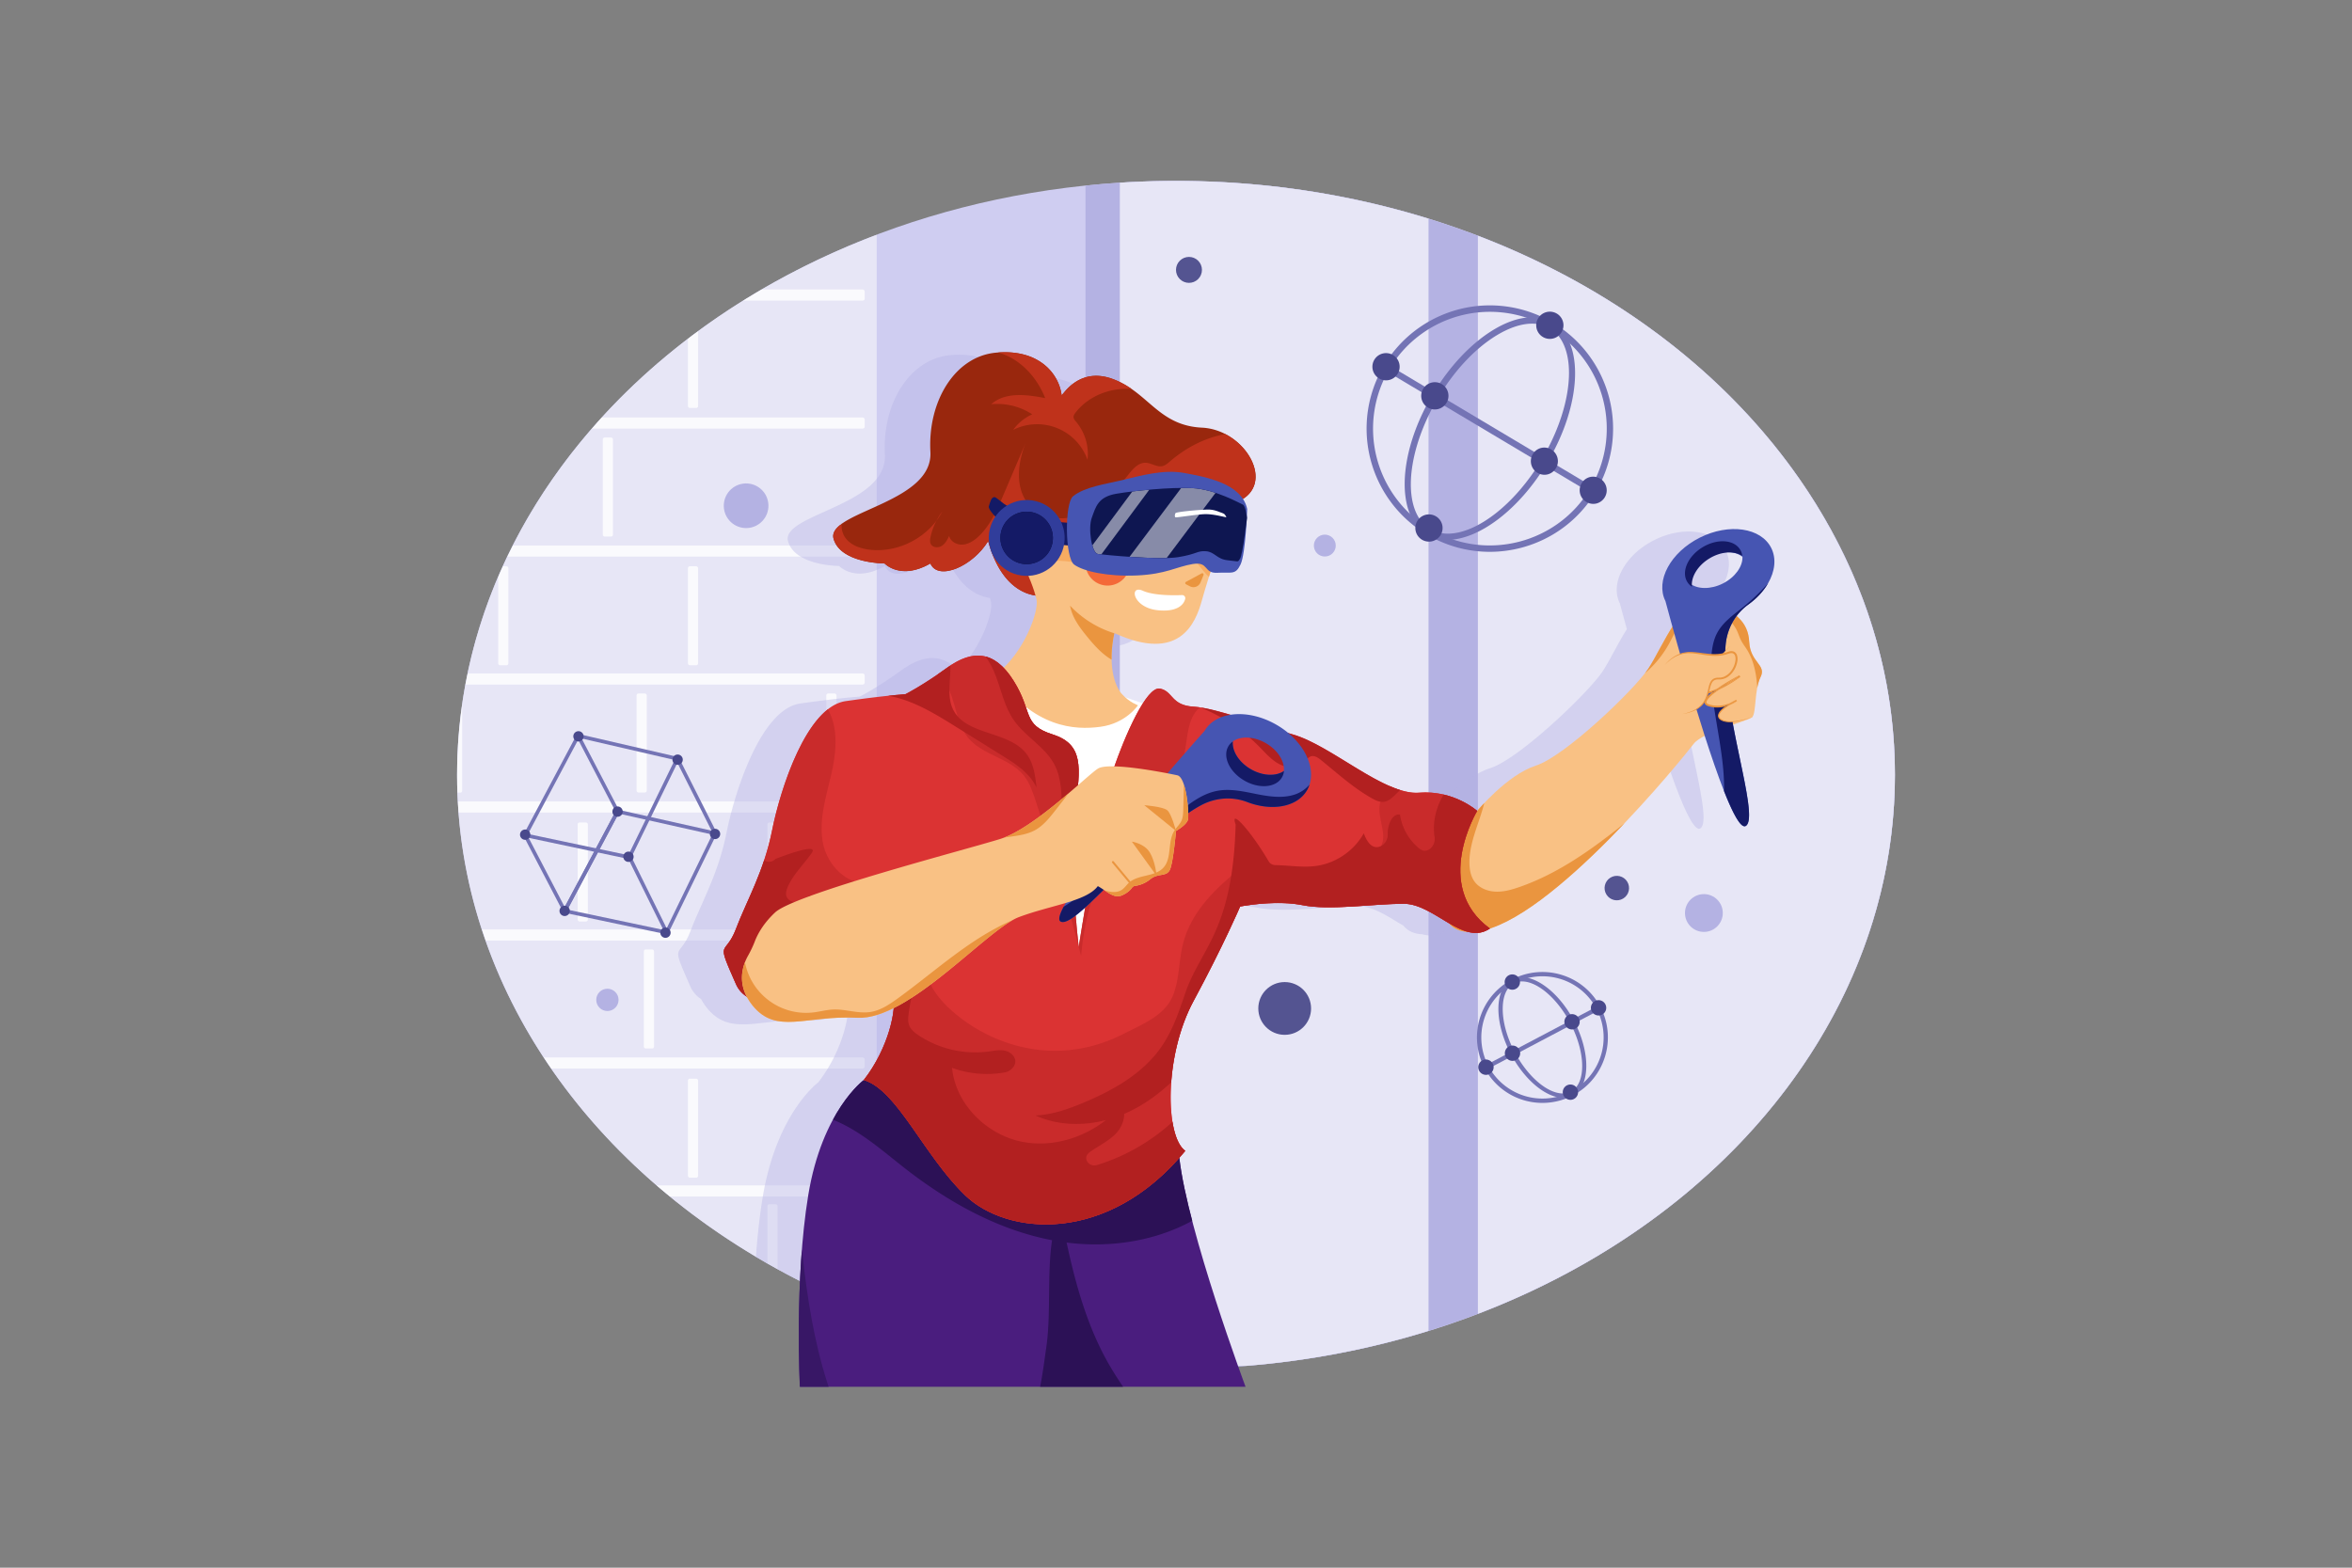 <svg xmlns="http://www.w3.org/2000/svg" xmlns:xlink="http://www.w3.org/1999/xlink" viewBox="0 0 4680 3120"><rect x="0" y="0" width="4680" height="3120" fill="#808080" stroke="none"/><defs><style>.cls-1{fill:none;}.cls-2,.cls-7{fill:#fff;}.cls-2{opacity:0;}.cls-3{fill:#cfcdf1;}.cls-4{clip-path:url(#clip-path);}.cls-5{fill:#e7e6f6;}.cls-6{opacity:0.8;}.cls-8{fill:#b4b2e3;}.cls-9{opacity:0.4;}.cls-10{fill:#7474b5;}.cls-11{fill:#49498c;}.cls-12{fill:#545491;}.cls-13{fill:#f9c184;}.cls-14{clip-path:url(#clip-path-2);}.cls-15{fill:#ea953f;}.cls-16{fill:#4a1d7e;}.cls-17{clip-path:url(#clip-path-3);}.cls-18{fill:#2c1156;}.cls-19{fill:#381766;}.cls-20{fill:#99270d;}.cls-21{clip-path:url(#clip-path-4);}.cls-22{fill:#bf321b;}.cls-23{clip-path:url(#clip-path-5);}.cls-24{fill:#f7ab61;}.cls-25{fill:#f46938;}.cls-26{fill:#141a66;}.cls-27{fill:#4655b2;}.cls-28{fill:#0e1651;}.cls-29{clip-path:url(#clip-path-6);}.cls-30{opacity:0.5;}.cls-31{fill:#313d9b;}.cls-32{fill:#090f3a;}.cls-33{fill:#db3333;}.cls-34{clip-path:url(#clip-path-7);}.cls-35{fill:#c92b2b;}.cls-36{fill:#b22020;}.cls-37{clip-path:url(#clip-path-9);}</style><clipPath id="clip-path"><ellipse class="cls-1" cx="2340.01" cy="1541.99" rx="1430.52" ry="1181.99"/></clipPath><clipPath id="clip-path-2"><path class="cls-1" d="M2939.31,1613.9s59.45-71.76,116.86-90.21S3250.93,1374,3279.64,1331s69.7-151.72,121-133.26,77.9,39,80,80,34.85,45.11,22.55,69.71-8.2,71.36-16.4,79.75-98.41,28.91-116.86,53.51-285,354.68-430.53,373.13S2920.86,1607.75,2939.31,1613.9Z"/></clipPath><clipPath id="clip-path-3"><path class="cls-1" d="M1718.72,2149.49s-82.88,60.77-110.5,229.28S1591.64,2760,1591.64,2760h886.77s-115.3-309.38-131.8-455.77S1718.72,2149.49,1718.72,2149.49Z"/></clipPath><clipPath id="clip-path-4"><path class="cls-1" d="M2112.4,786.19c.56,4.34,31.74-58,102.19-31.77s90.28,92.54,177,96.69,148.92,113.32,71.57,147.13-204.6,112.24-204.6,112.24l-175.24,74.89s-82.43,18-117.19-108.42c-30.61,50.41-99.67,80-114.86,44.5-59.4,34.2-91.17,0-91.17,0s-86.91,0-101.3-48.51a20,20,0,0,1-.94-7.44c4.6-49.11,198.79-67.74,193.41-166-5.53-100.83,48.61-189.66,129.83-197.52C2066.79,693.64,2106.9,743.37,2112.4,786.19Z"/></clipPath><clipPath id="clip-path-5"><path class="cls-1" d="M2448,1017.29s-43.7,130.78-56.38,177.06-44.45,125-174.29,65.61c-13.42,62.15,0,105,15.19,121.55s31.77,22.1,31.77,22.1-23.48,35.91-74.59,42.82-132.6,2.76-208.57-103.6c58-44.2,85.64-127.07,81.5-148.48s-19.34-55.46-19.34-55.46L2154.85,1042Z"/></clipPath><clipPath id="clip-path-6"><path class="cls-1" d="M2481.43,1030.74s-3-24.17-8.29-26.41-55.86-30.87-100.73-32.9-114.24,5-151.07,11.22-40.94,26.28-48.85,47.59-.26,70.72,12,72.34,121.72,12.44,159.78,6.27,37.4-13,55.22-11.78,21.6,16,43.73,18,19.08,4.92,24.25-3.22S2481.43,1030.74,2481.43,1030.74Z"/></clipPath><clipPath id="clip-path-7"><path class="cls-1" d="M2964.61,1847.91c-52.49,35.92-110.5-49.26-171.28-49.26s-146.41,13.81-201.66,2.76a233,233,0,0,0-37.93-4.09c-44.5-1.49-86.16,6.85-86.16,6.85S2434.51,1881.52,2375,1992s-56.33,270.73-16.49,298.35c-154.54,187.85-355.21,168.52-438.08,88.4S1785,2168.82,1718.72,2149.49c49.72-63.54,66.3-143.66,58-168.52s-270.73,71.83-312.16-22.1-22.1-52.49,0-110.5,55.25-113.26,71.82-196.14,69.06-245.86,146.41-256.91,118.79-13.81,118.79-13.81,33.15-16.58,82.88-52.49,93.84-35.8,132.6,26.24,16.57,87,77.35,106.36,57.37,63.54,43.87,151.94,8.15,270.72,8.15,270.72,44.67-281.77,68.15-350.83,67-168.52,93.59-163,21.35,33.15,66.77,35.91,134.7,37.35,197.38,55.25c77.35,22.1,182.33,121.55,251.39,116s115.59,36.25,115.59,36.25S2848.92,1763.51,2964.61,1847.91Z"/></clipPath><clipPath id="clip-path-9"><path class="cls-1" d="M1502,1873.4a221.59,221.59,0,0,1-13.48,28.52c-11,19.52-24.26,58.21,9,99.27,47.47,58.65,105.48,19.1,208.32,24.37s258.43-176.68,321.72-200.41,134.49-31.24,156.9-61.64c18.46,10.22,31.65,26,48.79,18.13s21.09-18.13,21.09-18.13a60.57,60.57,0,0,0,34.28-13.52c15.83-13.18,33-4,39.56-19.77s11.87-76.48,11.87-76.48,21.09-11.86,23.73-22.41-2.64-84.39-21.1-88.34-135.8-27.69-158.22-13.19-126.57,118.67-193.82,139.77S1581.86,1779,1542.31,1815.92C1518.76,1837.9,1507.36,1859.51,1502,1873.4Z"/></clipPath></defs><title>05</title><g id="_05" data-name="05"><rect id="_05-2" data-name="05" class="cls-2" width="4680" height="3120"/><path class="cls-3" d="M2340,360C1550,360,909.47,889.19,909.47,1542c0,395,234.54,744.77,594.83,959.39C1739.39,2641.45,2028,2724,2340,2724c11,0,21.94-.11,32.88-.33,774.85-14.42,1397.63-537.95,1397.63-1181.64C3770.52,889.19,3130.06,360,2340,360Z"/><g class="cls-4"><rect class="cls-5" x="738.97" y="299.89" width="1005.55" height="2530.46"/><g class="cls-6"><rect class="cls-7" x="757.39" y="576.14" width="963.2" height="22.1" rx="4"/><rect class="cls-7" x="757.39" y="830.86" width="963.2" height="22.1" rx="4"/><rect class="cls-7" x="757.39" y="1085.58" width="963.2" height="22.1" rx="4"/><rect class="cls-7" x="757.39" y="1340.3" width="963.2" height="22.1" rx="4"/><rect class="cls-7" x="757.39" y="1595.01" width="963.2" height="22.1" rx="4"/><rect class="cls-7" x="757.39" y="1849.73" width="963.2" height="22.1" rx="4"/><rect class="cls-7" x="757.39" y="2104.45" width="963.2" height="22.1" rx="4"/><rect class="cls-7" x="757.39" y="2359.16" width="963.2" height="22.1" rx="4"/><rect class="cls-7" x="757.39" y="2613.88" width="963.2" height="22.1" rx="4"/><rect class="cls-7" x="991.28" y="614.82" width="20.26" height="197.06" rx="3.67"/><rect class="cls-7" x="1368.82" y="614.82" width="20.26" height="197.06" rx="3.67"/><rect class="cls-7" x="991.28" y="1126.98" width="20.26" height="197.06" rx="3.67"/><rect class="cls-7" x="1368.82" y="1126.98" width="20.26" height="197.06" rx="3.67"/><rect class="cls-7" x="1368.82" y="2146.76" width="20.26" height="197.06" rx="3.67"/><rect class="cls-7" x="1149.45" y="1636.87" width="20.26" height="197.06" rx="3.67"/><rect class="cls-7" x="1526.99" y="1636.87" width="20.26" height="197.06" rx="3.67"/><rect class="cls-7" x="1266.66" y="1380.17" width="20.26" height="197.06" rx="3.67"/><rect class="cls-7" x="1644.2" y="1380.17" width="20.26" height="197.06" rx="3.67"/><rect class="cls-7" x="1281.13" y="1889.61" width="20.26" height="197.06" rx="3.67"/><rect class="cls-7" x="1526.99" y="2396.61" width="20.26" height="197.06" rx="3.67"/><rect class="cls-7" x="1199.39" y="870.74" width="20.26" height="197.06" rx="3.67"/><rect class="cls-7" x="899.36" y="1380.47" width="20.26" height="197.06" rx="3.67"/></g><rect class="cls-8" x="2159.96" y="183.87" width="1816.67" height="2618.86"/><rect class="cls-5" x="2228.22" y="250.17" width="614.26" height="2468.14"/><rect class="cls-5" x="2940.7" y="250.17" width="914.39" height="2468.14"/></g><g class="cls-9"><path class="cls-8" d="M3291.7,1074.86c-58.15,29.17-88.76,85.72-68.4,126.3,0,0,5.25,19.75,13.89,51-18.59,29.12-34.69,63.59-48.12,83.73-1.77,2.68-4,5.66-6.55,9-38.84,49.92-163.07,166.47-216.91,183.76-40.39,13-81.74,52.3-102.74,74.51-8.87,9.36-14.14,15.72-14.14,15.72s-25.5-22.88-66.74-32.54a158.68,158.68,0,0,0-48.85-3.73c-11.63.94-24.31-1.16-37.7-5.34-66-20.52-149.37-92.29-213.68-110.69-2.82-.8-5.69-1.63-8.62-2.51a166.58,166.58,0,0,0-23.84-16.69c-30.89-17.82-64.09-24.2-91.55-19.86-22.54-6.71-43.51-12.18-60.53-14.75-.17,0-.3,0-.44-.06-4.42-.66-8.57-1.13-12.41-1.38-45.41-2.76-40.19-30.39-66.76-35.91-9.7-2-21.64,10-34.07,29.34l-35.22-12a88.76,88.76,0,0,1-6.35-6.27c-10.39-11.33-19.95-35-20.67-68.62a228.71,228.71,0,0,1,5.39-52.55c0-.13.06-.24.08-.38.92.44,1.83.83,2.74,1.24.52.22,1,.44,1.55.69,126.24,55.72,157.46-21.77,170-67.54,3.12-11.38,8.12-27.9,13.9-46.33q1.58-5,3.2-10.19c3.2,1.54,7.43,2.46,13.54,2.1,28-1.55,35.91,5.22,46.19-16.63,6.65-14.15,10.22-56.08,11.9-84,.67-5.27,1.08-8.59,1.08-8.59s-.17-1.19-.44-3c.44-8.89.63-14.64.63-14.64a58.78,58.78,0,0,0-8.42-20.08c49-30.78,20.58-100.17-34.89-129A113,113,0,0,0,2301.06,856c-69.42-3.32-96-46.41-139.95-76.94A166,166,0,0,0,2124,759.3c-70.44-26.25-101.63,36.13-102.18,31.77-5.39-42-44.18-90.67-126.58-84.62-1.55.14-3.1.22-4.67.36-81.22,7.87-135.36,96.69-129.84,197.52,4.45,80.94-126.3,107.88-175.28,142.24-.36.28-.75.53-1.11.78-1.21.88-2.37,1.76-3.48,2.67-7.87,6.36-12.84,13-13.53,20.36a20.14,20.14,0,0,0,.94,7.46c14.39,48.51,101.3,48.51,101.3,48.51s31.77,34.2,91.16,0c15.19,35.53,84.26,5.89,114.87-44.5,1,3.51,2,6.93,3,10.22a75.16,75.16,0,0,0,5.81,16.52c24.31,61.74,61.57,78,85.47,81.6.85,3.18,1.6,6.22,2.15,9,3.76,19.36-18.48,88.92-65.61,134.78-11.54-11.93-23.53-19.23-36-22.4-21.94-5.67-45.23,1.32-70,17.7-2.21,1.47-4.42,3-6.66,4.59-49.72,35.91-82.87,52.49-82.87,52.49s-11.8.8-34.56,3.2c-19.89,2.13-48.15,5.47-84.23,10.61-12.49,1.8-24.34,7.57-35.5,16.33-57.87,45.33-97,171.11-110.92,240.58a496.09,496.09,0,0,1-15.85,59.7c-17.24,52.16-39.62,93.57-56,136.44-22.1,58-41.44,16.58,0,110.5a56.31,56.31,0,0,0,21.24,24.62,104.34,104.34,0,0,0,11.69,17.7c47.46,58.68,105.47,19.12,208.32,24.4,22.21,1.13,46.88-6.49,72.54-19.34-2.79,35.8-21.41,94.42-59.64,143.24,0,0-31,22.76-61.44,79-19.28,35.7-38.34,84.87-49.06,150.28-5.69,34.84-9.75,71.53-12.6,107.85-.25,3.32-.49,6.6-.74,9.89C1739.39,2641.45,2028,2724,2340,2724c11,0,21.94-.11,32.88-.33-22-61.88-63.62-182.88-91.28-289.13-12.18-46.77-21.66-90.66-25.58-125.39,4-4.5,7.93-9.09,11.85-13.87-12.24-8.48-21-29.47-25.58-57.68-3.64-22.57-4.58-49.72-2.48-78.81,3.86-53,17.92-112.41,44.55-161.86,59.56-110.5,92.63-187.85,92.63-187.85s41.66-8.34,86.16-6.85a234,234,0,0,1,37.93,4.09c55.25,11,140.89-2.76,201.67-2.76,30.83,0,60.94,21.9,90,38.81,8,10,20.17,16.19,37.6,17.1,15,3.92,29.53,3.07,43.7-6.63l0,0c79.39-25.69,184.17-121.55,267.46-209.09,73.12-76.85,129.65-147.3,137.8-158.16,4.25-5.66,12.26-11.07,22.21-16.18,13,40.52,26.24,79.06,38.42,110v0c18.21,46.13,34.06,75.39,43.48,69.17,18.32-12.1-7.34-104-25.69-201.47,19.26-6.57,35.22-11.74,38.43-15.06,6.19-6.32,5.39-34.44,9.89-58.45,1.46-7.85,3.51-15.25,6.52-21.3,12.29-24.61-20.5-28.7-22.54-69.7-1.14-22.26-9.53-38.45-25.14-51.57a106,106,0,0,1,23.18-22.85c17-12.21,30.44-26.91,39.42-42.32,13.75-23.7,17-49.2,6.38-70.36C3413.47,1054.89,3349.82,1045.66,3291.7,1074.86Z"/></g><path class="cls-10" d="M1121.15,1814.11l206.31,43.54,97.46-200.41-196.83-44.1Zm299-154.58-94.54,194.39-199.56-42.11,103.74-194.93Z"/><path class="cls-10" d="M1118.13,1815.52l210.44,44.41,99.25-204.08-200.78-45Zm299.14-154.59-92.75,190.71-195.43-41.24,101.77-191.24Z"/><path class="cls-10" d="M1043.31,1662.32l80.28,154.15L1230.8,1615l-80.29-154.15Zm80.32,147.13L1047,1662.34l103.48-194.45L1227.1,1615Z"/><path class="cls-10" d="M1041.05,1662.31l82.52,158.45L1233.06,1615l-82.53-158.45Zm82.59,142.85-74.38-142.81,101.2-190.17L1224.84,1615Z"/><polygon class="cls-10" points="1150.87 1462.79 1150.13 1465.97 1346.68 1511.42 1421.09 1659.12 1424.01 1657.65 1348.91 1508.58 1150.87 1462.79"/><polygon class="cls-10" points="1149.37 1460.39 1147.73 1467.47 1345.32 1513.15 1420.2 1661.81 1426.69 1658.54 1350.28 1506.84 1149.37 1460.39"/><polygon class="cls-10" points="1045.49 1660.73 1044.82 1663.93 1251.61 1707.64 1325.08 1856.51 1328.01 1855.06 1253.84 1704.77 1045.49 1660.73"/><polygon class="cls-10" points="1043.95 1658.36 1042.45 1665.47 1250.24 1709.39 1324.17 1859.19 1330.69 1855.97 1255.2 1703.01 1043.95 1658.36"/><rect class="cls-10" x="1192.08" y="1606.46" width="215.81" height="3.27" transform="translate(-715.07 2072.3) rotate(-64.02)"/><rect class="cls-10" x="1190.08" y="1604.47" width="219.81" height="7.27" transform="translate(-715.06 2072.34) rotate(-64.02)"/><circle class="cls-11" cx="1250.52" cy="1705.1" r="8.24"/><path class="cls-11" d="M1250.52,1694.86a10.25,10.25,0,1,0,10.25,10.24A10.25,10.25,0,0,0,1250.52,1694.86Zm0,16.49a6.25,6.25,0,1,1,6.25-6.25A6.25,6.25,0,0,1,1250.52,1711.35Z"/><circle class="cls-11" cx="1324.17" cy="1856.24" r="8.24"/><path class="cls-11" d="M1324.17,1846a10.24,10.24,0,1,0,10.24,10.24A10.26,10.26,0,0,0,1324.17,1846Zm0,16.48a6.24,6.24,0,1,1,6.24-6.24A6.26,6.26,0,0,1,1324.17,1862.48Z"/><path class="cls-11" d="M1123.57,1804.58a8.25,8.25,0,1,0,8.24,8.24A8.24,8.24,0,0,0,1123.57,1804.58Z"/><path class="cls-11" d="M1123.57,1802.58a10.25,10.25,0,1,0,10.24,10.24A10.26,10.26,0,0,0,1123.57,1802.58Zm0,16.49a6.25,6.25,0,1,1,6.24-6.25A6.25,6.25,0,0,1,1123.57,1819.07Z"/><path class="cls-11" d="M1045,1652.89a8.25,8.25,0,1,0,8.24,8.25A8.25,8.25,0,0,0,1045,1652.89Z"/><path class="cls-11" d="M1045,1650.89a10.25,10.25,0,1,0,10.24,10.25A10.26,10.26,0,0,0,1045,1650.89Zm0,16.49a6.25,6.25,0,1,1,6.24-6.24A6.25,6.25,0,0,1,1045,1667.38Z"/><path class="cls-11" d="M1151.05,1457.21a8.25,8.25,0,1,0,8.24,8.25A8.25,8.25,0,0,0,1151.05,1457.21Z"/><path class="cls-11" d="M1151.05,1455.21a10.25,10.25,0,1,0,10.24,10.25A10.26,10.26,0,0,0,1151.05,1455.21Zm0,16.49a6.25,6.25,0,1,1,6.24-6.24A6.25,6.25,0,0,1,1151.05,1471.7Z"/><path class="cls-11" d="M1348.35,1503.65a8.25,8.25,0,1,0,8.24,8.25A8.25,8.25,0,0,0,1348.35,1503.65Z"/><path class="cls-11" d="M1348.35,1501.65a10.25,10.25,0,1,0,10.24,10.25A10.26,10.26,0,0,0,1348.35,1501.65Zm0,16.49a6.25,6.25,0,1,1,6.24-6.24A6.25,6.25,0,0,1,1348.35,1518.14Z"/><path class="cls-11" d="M1228.81,1607a8.25,8.25,0,1,0,8.25,8.24A8.24,8.24,0,0,0,1228.81,1607Z"/><path class="cls-11" d="M1228.81,1605a10.25,10.25,0,1,0,10.25,10.24A10.25,10.25,0,0,0,1228.81,1605Zm0,16.49a6.25,6.25,0,1,1,6.25-6.25A6.26,6.26,0,0,1,1228.81,1621.47Z"/><path class="cls-11" d="M1422.82,1651.49a8.25,8.25,0,1,0,8.24,8.25A8.25,8.25,0,0,0,1422.82,1651.49Z"/><path class="cls-11" d="M1422.82,1649.49a10.25,10.25,0,1,0,10.24,10.25A10.26,10.26,0,0,0,1422.82,1649.49Zm0,16.49a6.25,6.25,0,1,1,6.24-6.24A6.25,6.25,0,0,1,1422.82,1666Z"/><path class="cls-10" d="M3009.2,1951.22a128.31,128.31,0,0,0,119.75,227c62.58-33,86.63-110.79,53.61-173.36S3071.77,1918.2,3009.2,1951.22Zm117.61,222.91A123.71,123.71,0,1,1,3178.5,2007,122.81,122.81,0,0,1,3126.81,2174.13Z"/><path class="cls-10" d="M3068.87,1939a125.71,125.71,0,1,0,.41,251.41h0a125.71,125.71,0,1,0-.42-251.41Zm57,233.36a121.64,121.64,0,0,1-56.59,14h0a121.69,121.69,0,1,1,56.6-14Z"/><path class="cls-10" d="M3107.55,1940.26a130.27,130.27,0,1,0,22.34,239.7c63.55-33.53,88-112.52,54.44-176.07A129.46,129.46,0,0,0,3107.55,1940.26ZM3128,2176.42a126.26,126.26,0,1,1,52.77-170.66A126.34,126.34,0,0,1,3128,2176.42Z"/><path class="cls-10" d="M3009.2,1951.22c-16.54,8.72-25.67,28.85-25.69,56.67,0,27.29,8.7,58.9,24.58,89,27.36,51.86,69.29,85.79,102,85.79a39.92,39.92,0,0,0,18.87-4.49c33.63-17.74,34.13-83.09,1.11-145.66S3042.82,1933.48,3009.2,1951.22Zm117.61,222.91a36.19,36.19,0,0,1-17.1,4.06c-30.82,0-71-33.13-97.56-83.45-15.54-29.44-24.08-60.29-24.05-86.85,0-26,8.28-44.72,23.24-52.61a36.19,36.19,0,0,1,17.1-4.06c30.82,0,71,33.13,97.56,83.45C3157.84,2095,3158.2,2157.57,3126.81,2174.13Z"/><path class="cls-10" d="M3008.26,1949.45c-17.22,9.09-26.72,29.84-26.75,58.44,0,27.61,8.78,59.55,24.81,89.93,27,51.14,69.65,86.86,103.76,86.86a42,42,0,0,0,19.81-4.72c34.6-18.26,35.47-84.82,1.94-148.37S3042.87,1931.19,3008.26,1949.45Zm119.76,227a38,38,0,0,1-17.94,4.26c-32.69,0-73.9-34.84-100.23-84.73-15.73-29.81-24.37-61.09-24.34-88.06s8.77-46.54,24.62-54.9a38.33,38.33,0,0,1,18.1-4.3c31.88,0,73.06,33.58,100.07,84.77C3160.8,2095.06,3160.68,2159.19,3128,2176.42Z"/><path class="cls-10" d="M3028.44,1949.22a38.22,38.22,0,0,0-18,4.29c-15.64,8.26-24.28,27.57-24.3,54.38s8.59,58.06,24.28,87.79c26.25,49.75,67.1,84.51,99.33,84.51h0a38.21,38.21,0,0,0,18-4.29c15.87-8.38,24.52-27.94,24.37-55.1-.16-26.68-8.8-57.6-24.35-87.06C3101.52,1984,3060.67,1949.22,3028.44,1949.22Zm97.44,223.14a34.26,34.26,0,0,1-16.16,3.83h0c-30.81,0-70.2-33.88-95.8-82.38-15.38-29.16-23.84-59.67-23.81-85.92,0-25.25,7.9-43.31,22.17-50.84a34.3,34.3,0,0,1,16.17-3.83c30.81,0,70.2,33.88,95.8,82.38C3155.56,2095,3156.29,2156.31,3125.88,2172.36Z"/><rect class="cls-10" x="2944.14" y="2062.62" width="251.13" height="4.59" transform="translate(-608.97 1672.11) rotate(-27.83)"/><path class="cls-10" d="M2954.88,2120.65l4,7.6,225.64-119.06-4-7.6Zm5.68,2.19-.28-.52L3178.85,2007l.27.52Z"/><path class="cls-11" d="M3013.49,2083.45a13.24,13.24,0,1,0,8.73,16.56A13.24,13.24,0,0,0,3013.49,2083.45Z"/><path class="cls-11" d="M3014.08,2081.54a15.24,15.24,0,1,0,10.06,19.06A15.26,15.26,0,0,0,3014.08,2081.54Zm6.23,17.88a11.24,11.24,0,0,1-14,7.41,11.24,11.24,0,0,1-7.42-14,11.24,11.24,0,1,1,21.47,6.64Z"/><path class="cls-11" d="M3131.94,2021a13.24,13.24,0,1,0,8.74,16.56A13.23,13.23,0,0,0,3131.94,2021Z"/><path class="cls-11" d="M3132.54,2019a15.24,15.24,0,1,0-4.49,29.8,15.24,15.24,0,0,0,4.49-29.8Zm6.23,17.88a11.24,11.24,0,1,1-.8-8.57A11.21,11.21,0,0,1,3138.77,2036.92Z"/><path class="cls-11" d="M2960.72,2111.29a13.24,13.24,0,1,0,8.74,16.56A13.24,13.24,0,0,0,2960.72,2111.29Z"/><path class="cls-11" d="M2961.31,2109.38a15.24,15.24,0,1,0-9,29.12,15.11,15.11,0,0,0,11.61-1.08,15.24,15.24,0,0,0-2.61-28Zm6.24,17.88a11.25,11.25,0,1,1-.8-8.56A11.16,11.16,0,0,1,2967.55,2127.26Z"/><path class="cls-11" d="M3184.71,1993.11a13.24,13.24,0,1,0,8.74,16.56A13.24,13.24,0,0,0,3184.71,1993.11Z"/><path class="cls-11" d="M3185.3,1991.2a15.23,15.23,0,1,0-9,29.11,14.88,14.88,0,0,0,4.49.68,15.23,15.23,0,0,0,4.51-29.79Zm6.24,17.87a11.23,11.23,0,1,1-7.42-14A11.26,11.26,0,0,1,3191.54,2009.07Z"/><path class="cls-11" d="M3013.12,1941.85a13.24,13.24,0,1,0,8.73,16.56A13.24,13.24,0,0,0,3013.12,1941.85Z"/><path class="cls-11" d="M3013.71,1939.94a15.24,15.24,0,1,0,10.05,19.06A15.26,15.26,0,0,0,3013.71,1939.94Zm6.23,17.88a11.24,11.24,0,1,1-7.42-14.06A11.25,11.25,0,0,1,3019.94,1957.82Z"/><path class="cls-11" d="M3128.74,2161a13.24,13.24,0,1,0,8.74,16.56A13.25,13.25,0,0,0,3128.74,2161Z"/><path class="cls-11" d="M3129.33,2159.08a15.24,15.24,0,1,0,10.06,19.06A15.26,15.26,0,0,0,3129.33,2159.08Zm6.24,17.88a11.24,11.24,0,1,1-10.73-14.56,10.87,10.87,0,0,1,3.31.51A11.25,11.25,0,0,1,3135.57,2177Z"/><path class="cls-10" d="M3089.16,644.12a243.25,243.25,0,0,0-333.49,84.39c-47.78,80.15-44,176.94,1.52,251.55a241.77,241.77,0,0,0,82.87,81.94c115.21,68.68,264.81,30.82,333.49-84.39S3204.37,712.8,3089.16,644.12Zm76.91,329c-66.22,111.08-210.47,147.59-321.56,81.37a233.12,233.12,0,0,1-79.91-79c-43.87-71.94-47.52-165.28-1.46-242.55a234.5,234.5,0,0,1,401.47-2.37C3208.49,802.54,3212.14,895.88,3166.07,973.16Z"/><path class="cls-10" d="M3090.18,642.4a245.25,245.25,0,1,0-126,455.85c83.62,0,165.23-42.72,211.06-119.61a245.52,245.52,0,0,0-85.08-336.24Zm81.65,334.19c-45.1,75.65-125.36,117.67-207.62,117.67a241.22,241.22,0,0,1-58.78-475.07,242.67,242.67,0,0,1,59.6-7.47,241.45,241.45,0,0,1,206.8,364.87Z"/><path class="cls-10" d="M3085.73,649.88a236.55,236.55,0,1,0-121.52,439.67c80.66,0,159.37-41.2,203.58-115.37a236.62,236.62,0,0,0-82.06-324.3Zm78.62,322.25c-65.65,110.14-208.67,146.34-318.81,80.68a232.52,232.52,0,1,1,318.81-80.68Z"/><path class="cls-10" d="M3089.16,644.12c-30.45-18.15-72-13-117.08,14.37-44.2,26.9-86.73,72.23-119.76,127.64-56.92,95.48-70.45,196.83-38.16,249.75a75.75,75.75,0,0,0,25.9,26.12c61.91,36.91,168.16-26.79,236.83-142S3151.07,681,3089.16,644.12Zm-19.74,271.42c-66.22,111.09-167.11,173.44-224.91,139a68.6,68.6,0,0,1-23.46-23.67c-30.41-49.89-16.48-147.63,38.75-240.28,32.31-54.21,73.8-98.48,116.81-124.66,42.16-25.65,80.55-30.74,108.09-14.32a68.6,68.6,0,0,1,23.46,23.67C3138.58,725.15,3124.65,822.9,3069.42,915.54Z"/><path class="cls-10" d="M3090.18,642.4c-31.11-18.54-73.42-13.44-119.13,14.38-44.48,27.07-87.25,72.64-120.45,128.32-27.76,46.57-46,95.52-52.79,141.58-6.6,44.8-1.4,84,14.64,110.24h0a77.82,77.82,0,0,0,26.58,26.79c12.19,7.26,26,10.71,41,10.71,62.11,0,142.8-59.76,198.62-153.41C3147.85,804.87,3153,679.88,3090.18,642.4Zm-15,276.57c-68.12,114.27-173.13,177.66-234.1,141.31a74,74,0,0,1-25.22-25.44h0c-32.6-53.44-16.9-155.29,38.18-247.69,32.87-55.14,75.16-100.22,119.09-126.95,44.38-27,85.23-32.11,115-14.36C3149.1,682.18,3143.28,804.71,3075.18,919Z"/><path class="cls-10" d="M3085.73,649.88c-28.22-16.82-67.34-11.73-110.16,14.34-43.29,26.34-85,70.85-117.49,125.34-54.29,91.06-70.21,190.71-38.73,242.34a70.7,70.7,0,0,0,24.14,24.35c11,6.56,23.64,9.81,37.47,9.81,22.12,0,47.32-8.32,73.9-24.75,42.79-26.44,84.09-70.75,116.28-124.74,54.29-91.07,70.21-190.73,38.73-242.34A70.7,70.7,0,0,0,3085.73,649.88Zm-18,264.64c-53.5,89.75-129.57,147.56-186.67,147.55-13,0-25-3-35.5-9.26a66.69,66.69,0,0,1-22.77-23c-30.74-50.41-14.8-148.36,38.75-238.2,32.15-53.94,73.4-98,116.14-124,25.61-15.59,49.76-23.49,70.81-23.49,13.06,0,24.93,3,35.22,9.18a66.65,66.65,0,0,1,22.77,23C3137.2,726.71,3121.26,824.67,3067.7,914.52Z"/><rect class="cls-10" x="2960.53" y="616.26" width="8.7" height="476.06" transform="translate(712.94 2963.58) rotate(-59.2)"/><path class="cls-10" d="M2755.46,736.84l412.35,245.81,6.5-10.91L2762,725.93Zm413.37,236.29-2.41,4L2760.94,735.45l2.4-4Z"/><circle class="cls-11" cx="2855.07" cy="787.76" r="25.1" transform="translate(-106.69 788.76) rotate(-15.44)"/><path class="cls-11" d="M2868.94,764.49a27.11,27.11,0,1,0,12.39,16.63A26.88,26.88,0,0,0,2868.94,764.49Zm6,35.1a23.09,23.09,0,1,1-25.5-34.22,23.69,23.69,0,0,1,5.71-.71,23.09,23.09,0,0,1,19.79,34.93Z"/><path class="cls-11" d="M3067,893.44a25.1,25.1,0,1,0,30.48,18.17A25.09,25.09,0,0,0,3067,893.44Z"/><path class="cls-11" d="M3066.51,891.5a27.11,27.11,0,0,0,6.6,53.38,27.26,27.26,0,0,0,6.69-.84,27.1,27.1,0,0,0-13.29-52.54ZM3093,929.6a23.09,23.09,0,1,1,2.56-17.5A22.93,22.93,0,0,1,3093,929.6Z"/><path class="cls-11" d="M2751.76,705.52a25.1,25.1,0,1,0,30.49,18.18A25.09,25.09,0,0,0,2751.76,705.52Z"/><path class="cls-11" d="M2751.27,703.58a27.1,27.1,0,1,0,32.91,19.63A27.13,27.13,0,0,0,2751.27,703.58Zm12.31,48.66a23.1,23.1,0,1,1,16.73-28A23.11,23.11,0,0,1,2763.58,752.24Z"/><path class="cls-11" d="M3164.15,951.35a25.1,25.1,0,1,0,30.48,18.17A25.09,25.09,0,0,0,3164.15,951.35Z"/><path class="cls-11" d="M3163.66,949.41a27.11,27.11,0,0,0,6.6,53.38,27.32,27.32,0,0,0,6.69-.84,27.1,27.1,0,0,0-13.29-52.54Zm26.48,38.1A23.09,23.09,0,1,1,3192.7,970,22.92,22.92,0,0,1,3190.14,987.51Z"/><circle class="cls-11" cx="3083.86" cy="647.37" r="25.1" transform="translate(1597.58 3425.91) rotate(-73.71)"/><path class="cls-11" d="M3097.73,624.1A27.1,27.1,0,0,0,3057.59,654a27.1,27.1,0,1,0,40.14-29.92Zm6,35.1A23.1,23.1,0,1,1,3078.19,625a23.75,23.75,0,0,1,5.71-.71,23.11,23.11,0,0,1,19.8,34.93Z"/><path class="cls-11" d="M2837.19,1026.51a25.1,25.1,0,1,0,30.49,18.17A25.1,25.1,0,0,0,2837.19,1026.51Z"/><path class="cls-11" d="M2836.7,1024.57a27.1,27.1,0,1,0,32.92,19.62A27.14,27.14,0,0,0,2836.7,1024.57Zm12.32,48.66a23.1,23.1,0,1,1,16.72-28.06A23.13,23.13,0,0,1,2849,1073.23Z"/><circle class="cls-8" cx="3390.38" cy="1817.07" r="37.62"/><circle class="cls-12" cx="3217.14" cy="1767.61" r="24.35" transform="translate(-448.81 1955.34) rotate(-31.72)"/><circle class="cls-12" cx="2556.27" cy="2007.01" r="52.51"/><circle class="cls-8" cx="2636.12" cy="1085.79" r="21.77" transform="translate(-214.85 1091.45) rotate(-22.5)"/><circle class="cls-12" cx="2365.82" cy="537.13" r="25.82" transform="translate(313.13 1830.21) rotate(-45)"/><circle class="cls-8" cx="1484.63" cy="1006.47" r="44.42" transform="translate(-191.52 368.02) rotate(-13.28)"/><circle class="cls-8" cx="1208.61" cy="1989.93" r="22.19"/><path class="cls-13" d="M3400.6,1197.72c-51.26-18.46-92.26,90.2-121,133.26s-166.07,174.26-223.47,192.71-116.86,90.21-116.86,90.21c-18.45-6.15-145.56,258.32,0,239.87s412.08-348.53,430.53-373.13,108.66-45.11,116.86-53.51,4.1-55.15,16.4-79.75-20.5-28.7-22.55-69.71S3451.85,1216.17,3400.6,1197.72Z"/><g class="cls-14"><path class="cls-15" d="M2975.71,1774.54c-16-.69-32.34-7.16-41.74-20.07-6.95-9.56-9.5-21.67-10-33.47-2.71-61.66,44.44-119.79,32.82-180.4l-105.55,82.73c-9.77,8.64-10.66,23.73-7.68,36.42s9,24.64,10.74,37.57c3.06,23.53-8.84,46.53-23.62,65.09s-32.8,34.6-45.5,54.64-19.43,46.16-9.08,67.51c8.08,16.66,24.87,27.22,41.6,35.16a274.19,274.19,0,0,0,165.73,21.8c39.07-7.17,77.15-23.45,105.92-50.83,19.27-18.34,33.81-41,47.48-63.84,44.73-74.74,82.53-154.21,137-222.13-77.29,63.54-156.78,128.33-251.38,160.93C3007.39,1770.85,2991.66,1775.24,2975.71,1774.54Z"/><path class="cls-15" d="M3451.31,1075.16c-25.58-5.54-52.6,1.08-75.84,13.13s-43.33,29.26-63.2,46.3l-64.87,224.17a212,212,0,0,0,72.92-76.32c12.29-22,21.81-47.47,43.18-60.77,31.87-19.83,77.89.29,93.19,34.57,2.78,6.25,4.79,12.84,8,18.9,3,5.81,7.1,11,10.64,16.54,21.32,33.31,22.11,75.29,22.23,114.84,2.79-47.91,44.65-84.3,58.49-130.26,13-43.09-.28-90.2-22.34-129.43C3515.28,1114.13,3488,1083.09,3451.31,1075.16Z"/></g><path class="cls-16" d="M1718.72,2149.49s-82.88,60.77-110.5,229.28S1591.64,2760,1591.64,2760h886.77s-115.3-309.38-131.8-455.77S1718.72,2149.49,1718.72,2149.49Z"/><g class="cls-17"><path class="cls-18" d="M2323.13,2014.91c-70.07-35.34-149.32-47.85-227.51-54.44a1692.81,1692.81,0,0,0-417.49,16.59L1561.9,2215.28c44.92-7,90.9,7.56,130.36,30.14s73.82,52.9,109.71,80.81c86.11,67,184.53,121.59,291.43,142.06-10.15,66.48-1.69,149.17-11.85,215.65-4.87,31.9-17,147.35-47.62,157.46l38.59,9.6c-.07,9.76,13.62,12,23.32,10.9L2258,2843.76c8.08-.9,18-3.38,19.73-11.33,1-4.8-1.59-9.54-4.17-13.72-20.46-33.19-44.06-64.39-63.87-98-44.74-75.86-68.77-161.22-87.34-247.79,109.83,14.1,227.35-12,309.83-85.56,14.84-13.23,28.75-28.32,36.07-46.8,5.48-13.84,7-28.88,8.15-43.72,2.83-36.41,3.73-73.47-4.71-109C2453.56,2111.53,2393.2,2050.24,2323.13,2014.91Z"/><path class="cls-19" d="M1587,2399.67l-45.76,90.56c-7.26,48.53.87,97.9,9,146.29q18.93,112.84,37.84,225.69c2.09,12.45,4.34,25.32,11.3,35.85,20.57,31.12,67,25.6,103.2,16.43,5.2-1.32,11.41-3.71,12.08-9,.39-3.06-1.32-5.94-2.93-8.56C1621.18,2750.1,1603,2571.43,1587,2399.67Z"/></g><polygon class="cls-7" points="1920.38 1351.12 2138.3 1939.53 2358.28 1428.47 2066.59 1329.02 1920.38 1351.12"/><path class="cls-20" d="M2391.64,851.11c-86.77-4.15-106.61-70.45-177-96.69S2113,790.53,2112.4,786.19c-5.5-42.82-45.61-92.55-131.25-84.26-81.22,7.86-135.36,96.69-129.83,197.52,5.38,98.31-188.81,116.94-193.41,166a20,20,0,0,0,.94,7.44c14.39,48.51,101.3,48.51,101.3,48.51s31.77,34.2,91.17,0c15.19,35.53,84.25,5.91,114.86-44.5,34.76,126.39,117.19,108.42,117.19,108.42l175.24-74.89s127.25-78.43,204.6-112.24S2478.41,855.25,2391.64,851.11Z"/><g class="cls-21"><path class="cls-22" d="M1682.28,1026.34a29.2,29.2,0,0,0-7.58,18.58Z"/><path class="cls-22" d="M1875,1017.94a127.07,127.07,0,0,0-11.64,18.31A133.68,133.68,0,0,0,1875,1017.94Z"/><path class="cls-22" d="M2576.15,897.46c-34.7-28.88-82.15-40.42-127-35.12s-87,26.49-121.17,55.95c-4.49,3.86-9.12,8-14.89,9.33-11.26,2.58-22.07-6.35-33.61-6.63-14.45-.36-25.39,12.32-34.32,23.68-23.94,30.45-50.67,60.48-85.93,76.52s-81.1,14.62-108.36-12.91c-32.12-32.42-27-86-9.35-128.55l-45.66,106.9c-12.71,29.76-26.11,60.51-50.12,82.21-8.55,7.73-18.89,14.33-30.39,15.06s-24-6.07-26.71-17.29c-3.65,7.47-7.64,15.32-14.67,19.76s-18,3.68-21.86-3.7c-2.21-4.24-1.52-9.37-.51-14.05a128.58,128.58,0,0,1,11.74-32.37c-30.27,40.15-82.39,63.6-132.56,57.78-17.14-2-34.81-7.64-46.22-20.58a40.59,40.59,0,0,1-9.87-28.53l-95.93,5.92c6,25.07,70.79,170.68,94.87,179.86,49.69,19,105.45,14.7,157,1.71,37.27-9.39,77.38-23,112.75-8,22.85,9.7,39.38,29.87,59.89,43.85,43.56,29.68,100.82,29,152.89,20.75,154.71-24.43,298.56-106.54,403.22-223.07,16.6-18.48,32.49-38.16,42.07-61.08s12.25-49.7,2.35-72.48C2597.84,918.62,2587.67,907.05,2576.15,897.46Z"/><path class="cls-22" d="M2041.53,879.73q1-2.37,2-4.75C2042.86,876.55,2042.19,878.13,2041.53,879.73Z"/><path class="cls-22" d="M2196.05,632c-78.08-35.07-170.53-53.76-248.27-17.94l-72.06,122.58c25.09-35,75.14-46.95,116-33.35s72.14,49,88,89c-36.72-7.1-79.45-12.68-107.36,12.22a126.38,126.38,0,0,1,81.5,20.07,95.26,95.26,0,0,0-37.92,31,106.39,106.39,0,0,1,148,59.57,99.75,99.75,0,0,0-22.57-75.55c-2.39-2.83-5.09-5.86-5.2-9.56-.1-3.3,1.9-6.26,3.93-8.87,38.75-50.1,117.94-62.73,170.35-27.17,10.9-34.6-1.92-73.43-25.31-101.15S2229.14,646.86,2196.05,632Z"/></g><path class="cls-13" d="M2043.31,1138.89s15.19,34,19.34,55.46-23.48,104.28-81.5,148.48c76,106.36,157.47,110.5,208.57,103.6s74.59-42.82,74.59-42.82-16.57-5.53-31.77-22.1-28.61-59.4-15.19-121.55c129.84,59.39,161.61-19.34,174.29-65.61S2448,1017.29,2448,1017.29L2154.85,1042Z"/><g class="cls-23"><path class="cls-15" d="M2129.27,1205.41c3.9,22.85,18.27,42.36,32.87,60.35,12.56,15.48,25.8,30.71,42.09,42.2s36.08,19,55.94,17.38c10.76-.89,23.09-6.55,24.32-17.27l-63.37-46.58A203.11,203.11,0,0,1,2129.27,1205.41Z"/><path class="cls-24" d="M2462.45,983.39c-10.73-17.61-28.66-29.64-47.23-38.61-58.87-28.43-128.45-30.7-191.47-13.29s-119.82,53.42-168.08,97.52l-9.35,98.61c30.29-15.07,66.19-13.4,99.4-7s65.73,17.24,99.49,19.47c38.5,2.54,81.91-42.6,119.17-32.55,20.53,5.54,38.22,53.13,58,45.33,8.77-3.45,15.78-10.28,21.7-17.62,22.28-27.59,31.89-64,31.23-99.47C2475,1017.6,2471.92,998.94,2462.45,983.39Z"/></g><path class="cls-15" d="M2391,1141.14l-31.21,16.94a2.67,2.67,0,0,0,.05,4.71l7.89,4.1a15.14,15.14,0,0,0,21-7.69l6-14.7A2.67,2.67,0,0,0,2391,1141.14Z"/><circle class="cls-25" cx="2203.93" cy="1121.45" r="43.96" transform="translate(92.37 2408.42) rotate(-58.33)"/><path class="cls-26" d="M2084.8,1036.49c-70.06-8.9-98.45-46.13-105.54-47.11s-9.48,11.86-11.79,18.5,30.91,47.92,90.64,66,124.14,11.4,124.14,11.4L2171.37,1039S2154.86,1045.4,2084.8,1036.49Z"/><path class="cls-27" d="M2356.31,941.31c-40.92-7.53-86,5.1-125.72,14.78-28.14,6.87-72.21,12.59-95.48,31.62-16.83,13.77-16.24,122.38,2.24,135.94s67,24.19,125,21.61,78.64-17.44,111.12-22.78,20.8,19,48.82,17.44,35.93,5.21,46.21-16.64,13.17-110.18,13.17-110.19C2470.7,961.77,2398.86,949.14,2356.31,941.31Z"/><path class="cls-28" d="M2473.14,1004.33c-5.32-2.23-55.86-30.87-100.73-32.9s-114.24,5-151.07,11.22-40.94,26.28-48.85,47.59-.26,70.72,12,72.34,121.72,12.44,159.78,6.27,37.4-13,55.22-11.78,21.6,16,43.73,18,19.08,4.92,24.25-3.22,13.92-81.08,13.92-81.08S2478.45,1006.57,2473.14,1004.33Z"/><g class="cls-29"><g class="cls-30"><rect class="cls-7" x="1998.09" y="1011.12" width="473.52" height="25.03" transform="translate(81.66 2209.45) rotate(-53.45)"/></g><g class="cls-30"><rect class="cls-7" x="2066.74" y="1034.95" width="469.35" height="60.49" transform="matrix(0.6, -0.8, 0.8, 0.6, 75.21, 2279.75)"/></g></g><path class="cls-7" d="M2434.11,1021.91c-2.38-1.16-5.56-2.11-7.25-2.8-8.06-3.29-15.77-5.27-24.6-5-20.33.74-61.92,4.63-63.34,7.22s-1.81,7.59.18,8.28,40-5.47,56.37-6.26c14.66-.71,29.52,3,43.77,6,2.67.56-2.79-5.95-2.68-5.84A8.73,8.73,0,0,0,2434.11,1021.91Z"/><circle class="cls-31" cx="2042.85" cy="1070.55" r="75.49" transform="translate(512.39 2795.94) rotate(-76.08)"/><path class="cls-32" d="M2078.51,1032.41a52.2,52.2,0,1,0-71.31,76.26,52.2,52.2,0,0,0,71.31-76.26Z"/><path class="cls-26" d="M2078.51,1032.41a52.59,52.59,0,0,0-28.19-13.56,52.23,52.23,0,1,0,28.19,13.56Z"/><path class="cls-7" d="M2352,1184.33c-15.55.66-56,1.27-78-8.63-27.62-12.43-20.72,33.15,29,38.68,39.42,4.38,52.85-11.21,55.33-22.68A6.17,6.17,0,0,0,2352,1184.33Z"/><path class="cls-33" d="M2939.31,1613.9s-46.53-41.78-115.59-36.25-174-93.93-251.39-116c-62.68-17.9-151.94-52.49-197.38-55.25s-40.19-30.39-66.77-35.91-70.11,93.92-93.59,163-68.15,350.83-68.15,350.83-21.64-182.32-8.15-270.72,16.9-132.6-43.87-151.94-38.59-44.31-77.35-106.36-82.88-62.15-132.6-26.24-82.88,52.49-82.88,52.49-41.44,2.76-118.79,13.81-129.83,174-146.41,256.91-49.72,138.13-71.82,196.14-41.44,16.58,0,110.5,303.87-2.76,312.16,22.1-8.29,105-58,168.52c66.3,19.33,118.78,149.17,201.66,229.28s283.54,99.45,438.08-88.4c-39.84-27.62-43-187.85,16.49-298.35s92.63-187.85,92.63-187.85,41.66-8.34,86.16-6.85a233,233,0,0,1,37.93,4.09c55.25,11,140.89-2.76,201.66-2.76s118.79,85.18,171.28,49.26C2848.92,1763.51,2939.31,1613.9,2939.31,1613.9Z"/><g class="cls-34"><path class="cls-35" d="M3011.54,1756.56c-.16-59.07,39.15-123.21,7.09-172.84-21.83-33.79-66.7-42.25-106.56-47.66-34.41-4.67-70.05-9.26-103.32.64s-63.65,38.49-64,73.2c-.24,25.86,15.3,53.64,2.32,76-6.66,11.47-19.29,17.94-31.5,23.11a362.22,362.22,0,0,1-123.37,28.22c-33.21,1.62-74.7-7.74-82.45-40.08-65.9,48.16-136.27,102.73-156,181.94-8.25,33.19-6.83,68.69-19.15,100.59-15.8,40.88-59.32,57.77-98.38,77.66-202.34,103.06-380.74-56.65-387.27-108.91s5.65-104.84,17.74-156.1c-24.92,5.62-52.64-4-68.77-23.79-5.3-6.52-9.68-14.25-17-18.34-14.68-8.17-32.29,1.8-48.71,5.35-45,9.75-86.85-33.86-95-79.19s6.71-91.15,17-136,15-95.4-10.11-134l-269.7,204.54a898.93,898.93,0,0,0-75.8,136.62c-24.92,55.9-43.65,122.47-14.88,176.5,25.78,48.43,82.16,71.63,135.67,83.75s110.16,17.53,157.26,45.67c14.75,8.81,28.82,20.48,35,36.5,8.86,22.8,0,48.26-9,71-21.67,54.89-44.61,112.56-37,171.08,12,91.9,95.12,157.43,178.41,198.08A827.57,827.57,0,0,0,2176,2610.37c98.3-8.52,207.32-44.84,247.34-135,43.32-97.64-11-223.08,46.95-312.82,40.63-62.92,122.65-84.25,197.46-88,153.76-7.75,322,33.46,452.66-48,10.93-6.81,22-15.12,26.37-27.21,8.24-22.47-9.34-45.53-26.07-62.63C3070.21,1885.13,3011.73,1828.71,3011.54,1756.56Z"/><path class="cls-35" d="M2422.08,1321c-56.95-42.12-132.48-47.48-203.31-47.09s-144.38,4.47-209.58-23.22c-38.94-16.54-76.49-44.56-118.57-40.18l-78.88,124.09c19-11.73,45.17-3.44,60.4,12.86s22.07,38.52,28.09,60,12.08,43.78,26.26,61c28.48,34.55,82.07,39.88,110.37,74.58,11.75,14.39,17.88,32.44,23.68,50.09q50.25,153,90.57,309c6.65-70.61,24.07-141.93,64.1-200.46,46.62-68.17,123.58-119.77,141.23-200.45,7-32.1,5.32-69.73,29.42-92.09,20.6-19.11,59-27.38,58.31-55.47C2443.82,1340,2433,1329.06,2422.08,1321Z"/></g><g class="cls-34"><path class="cls-36" d="M3068.64,1581.46,2948,1522c-59.85,17.35-102.81,81.58-93.54,143.81,1.41,9.46-2.34,19.19-10.34,24.43-9.51,6.23-16.82,1.38-22.82-3.84a108,108,0,0,1-35.66-65.21c-17.2-2.49-25.06,24.3-24.36,38.45.53,10.57-5.12,20.77-14.9,24.79-17,7-27.42-11.21-32.72-26-19.26,34.73-55.45,59.53-94.78,64.94-27,3.71-54.34-1.22-81.58-1.65h-.09a15.7,15.7,0,0,1-13.08-7.9c-34.62-59.12-78-107.48-65.45-72.85-5.88,213.77-70,246.13-100.52,336.35-12.33,36.47-24.9,73.45-46.65,105.2-37,54-96.79,87.65-157.19,112.72-30.08,12.49-61.45,23.44-94,24.69,43.58,19.94,93.59,21.3,140.28,9.24-46.54,36.18-107.32,54.33-165.07,43.53-71.75-13.42-134-74.86-141.16-147.5a202.84,202.84,0,0,0,103.94,9.26,28,28,0,0,0,17.71-10.35c11.18-14.81-1.73-29.6-15.62-32.88-10.72-2.52-21.89-.12-32.79,1.39a203.94,203.94,0,0,1-139.68-32c-8.09-5.39-16.19-11.91-19.3-21.11-2.18-6.42-1.66-13.41-.87-20.14a291.21,291.21,0,0,1,16.57-68.52c6.9-18.4,15.76-36.5,17.42-56.08,2.69-31.71-15.19-63.4-42-80.55s-61.18-20.47-91.94-12.34c-18.89,5-37.17,14.1-56.7,13.75s-41-15.5-38.37-34.87c-8.38,6.78-17.28,13.79-28.35,14.46-6.1.37-12.27-1.61-16.33-6.18-6.34-7.13-4-16-.8-23.48,11-25.64,32.21-45.28,48.1-68.21s-72.28,12.11-72.28,12.11c-5.19,5.49-13.45,7.41-20.18,4-7.61-3.88-7.27-11.51-6.64-18.27a1028.85,1028.85,0,0,1,23.62-143.6c10.29-43.25,23.35-88.92,9.56-131.19l-87.71,141.49-107.46,264.74c-15,36.83-30.19,75.76-24.92,115.16,9.16,68.59,75.85,113.58,139.57,140.56s134.81,47.93,177.94,102c49.18,61.69,48.35,149.84,86.65,218.82a215.32,215.32,0,0,0,112.9,96.65c47.6,17.49,99.85,17.46,150.29,12.26,67-6.9,133.9-22.92,192.6-55.87,33.46-18.78,63.72-42.76,92.61-68,32.48-28.4,63.83-59.08,85.49-96.39s32.9-82.29,22.8-124.23c-49.85,71.55-124.17,125.76-207.65,151.09-8.82,2.68-18.6-2.17-20.83-11.12-1.95-7.82,3.6-12.51,8.9-16.23,16.78-11.76,35.86-20.67,50-35.54,9.84-10.38,16.63-25.08,16.15-38.93q6.5-2.76,12.81-5.84c58.59-28.75,105.7-77,143.78-130,13.86-19.28,26.78-39.51,35-61.78,11.92-32.15,14-68.13,31.5-97.61,20.09-33.78,56.93-53.3,92-71.15,46-23.45,95.63-47.58,146.83-41,28.12,3.64,54.13,16.37,79.55,28.91l131.18,64.71c22.68,11.19,45.86,22.54,70.9,26.07,50.74,7.14,102.85-20.76,131.25-63.41s34.84-97.52,24.55-147.72S3100,1622,3068.64,1581.46Z"/><path class="cls-36" d="M2729.42,1342.71c-45.9-16.39-95.43-19.47-144.17-19.55a1249.93,1249.93,0,0,0-177.78,12.41l-30.77,68a345.76,345.76,0,0,1,129.17,82.69c12.61,12.82,24.6,26.94,40.66,35s37.84,8.29,50-5c3.51-3.85,6.28-8.8,11.12-10.73,7.16-2.87,14.85,2.21,20.84,7.06,32.83,26.61,64.33,55.38,101.15,76.11,7.58,4.26,16,8.29,24.62,7,8.83-1.3,15.83-7.85,22.21-14.09l34-33.22c13.58-13.26,27.56-27.12,34.22-44.89,8.33-22.26,3.78-47.6-6.31-69.12C2817.68,1390.31,2775.32,1359.09,2729.42,1342.71Z"/><path class="cls-36" d="M1895.92,1411c-19-40.93,11.73-98.47-20.16-130.4-14.25-14.27-36.2-17.06-56.38-17.25-28.4-.28-62.42,7-72.31,33.67l.14,85.42c56,3.1,106.18,33.62,153.75,63.26l93.31,58.15c23.16,14.44,47.07,29.59,62,52.45a100.6,100.6,0,0,1,6.2,11c-2.53-23.51-5.7-48.17-20-67C2007,1453.7,1920.64,1464.22,1895.92,1411Z"/><path class="cls-36" d="M2091.39,1308.38l-123-73-46.76,41.17c30.13,9.48,48.85,39.5,59.94,69.08s17.57,61.52,35.57,87.47c22.94,33.08,62.43,53.09,81.12,88.75,15,28.63,14.1,62.55,14.92,94.85,1.8,71.24,13.64,141.72,27.11,211.78-15.12-117.65,31.75-239.21,36.32-360,1.57-41.35-3-85.82-29.37-117.73C2132.26,1332.73,2111.61,1320.38,2091.39,1308.38Z"/><path class="cls-36" d="M2148.54,1870.69q-4.17-21.06-8.25-42.16A316.39,316.39,0,0,0,2148.54,1870.69Z"/></g><path class="cls-27" d="M2539.88,1442.41c-56.33-32.51-120.42-27-143.1,12.29,0,0-232,259.6-280.26,349.77-8.81,16.49-11.49,27.29-5.52,29.86,31.6,13.56,167.74-171.11,278.16-231.36,28.34-15.47,62.15-18.37,92.32-6.82,49.53,19,99.75,10.19,119.31-23.65a59,59,0,0,0,4.95-11.08C2618.31,1522.88,2591.12,1472,2539.88,1442.41Zm14.75,91.91c-15.52,11.08-42,10.33-65.83-3.43s-37.71-36.29-35.88-55.27c15.55-11.08,42-10.33,65.83,3.42S2556.45,1515.31,2554.63,1534.32Z"/><path class="cls-26" d="M2489,1530.9c-23.82-13.76-37.71-36.3-35.89-55.28a30.36,30.36,0,0,0-9,9.83c-11.85,20.58,2.4,51,31.88,68.07s63,14.12,74.86-6.44a31.26,31.26,0,0,0,4-12.76C2539.25,1545.4,2512.79,1544.65,2489,1530.9Z"/><path class="cls-26" d="M2577.67,1580.81c-24.59,8.59-51.63,4.64-77.18-.41s-51.69-11.22-77.33-6.66c-32.51,5.77-59.39,27.76-84.67,49q-85.23,71.57-170.44,143.12c-16.47,13.82-33.07,27.74-51.53,38.6-8.81,16.49-11.49,27.29-5.52,29.86,31.6,13.56,167.74-171.11,278.16-231.36,28.34-15.47,62.15-18.37,92.32-6.82,49.53,19,99.75,10.19,119.31-23.65a59,59,0,0,0,4.95-11.08A66.19,66.19,0,0,1,2577.67,1580.81Z"/><path class="cls-27" d="M3382.28,1070c-58.15,29.17-88.76,85.72-68.4,126.3,0,0,67,252.14,116.61,378.19v0c18.2,46.13,34.06,75.39,43.48,69.17,28.7-19-50.75-234.21-40.42-359.54,2.65-32.18,18.84-62,45.06-80.86,17-12.21,30.44-26.91,39.42-42.32,13.76-23.7,17-49.2,6.38-70.36C3504.05,1050,3440.4,1040.77,3382.28,1070Zm45.83,91.3c-24.59,12.32-51.05,11.55-65.91-.41-.69-19.06,14.47-40.78,39.06-53.1s51-11.57,65.88.39C3467.86,1127.21,3452.7,1148.92,3428.11,1161.27Z"/><path class="cls-26" d="M3387.46,1089.33c-29,17.79-42.48,48.6-30.09,68.85a31.17,31.17,0,0,0,9.3,9.62c-2.32-18.93,11-41.83,34.44-56.21s49.9-15.8,65.7-5.13a30.42,30.42,0,0,0-4.32-12.64C3450.06,1073.58,3416.48,1071.56,3387.46,1089.33Z"/><path class="cls-26" d="M3469.11,1207.68c-19.67,15.89-41.58,30.8-53,53.32-7,13.73-9.56,29.31-10.81,44.69-7.23,89.9,26.91,178.91,25.23,268.77v0c18.2,46.13,34.06,75.39,43.48,69.17,28.7-19-50.75-234.21-40.42-359.54,2.65-32.18,18.84-62,45.06-80.86,17-12.21,30.44-26.91,39.42-42.32A409.27,409.27,0,0,1,3469.11,1207.68Z"/><path class="cls-13" d="M2342.64,1543c-18.46-4-135.8-27.69-158.22-13.19s-126.58,118.67-193.82,139.76S1581.86,1779,1542.31,1815.92c-23.55,22-35,43.59-40.32,57.48a221.59,221.59,0,0,1-13.48,28.52c-11,19.52-24.26,58.21,9,99.27,47.47,58.65,105.48,19.1,208.32,24.37s258.43-176.68,321.72-200.41,134.49-31.24,156.9-61.64c18.46,10.22,31.65,26,48.79,18.13s21.09-18.13,21.09-18.13a60.57,60.57,0,0,0,34.28-13.52c15.83-13.18,33-4,39.56-19.77s11.87-76.48,11.87-76.48,21.09-11.86,23.73-22.41S2361.1,1546.94,2342.64,1543Z"/><g class="cls-37"><path class="cls-15" d="M1785.23,1987.85c-16.17,11.65-33.42,23.12-53.11,26.18-24.64,3.84-49.5-6-74.41-4.9-13.2.58-26.07,4.23-39.19,5.78a123.84,123.84,0,0,1-138-132.69L1359.07,2129c13.92,37,50.11,62.14,88.23,72.79s78.44,9,118,7c60-3.09,121-7.11,177.49-27.72a316.15,316.15,0,0,0,119-77.56c45.87-47.72,75.38-108.32,110.63-164.33s79.9-110.46,141.85-133.76c-63.48,4.75-123.1,32.93-176.22,68S1836.86,1950.62,1785.23,1987.85Z"/><path class="cls-15" d="M2356.8,1523.11q-1.17,44.06-2.35,88.1c-.2,7.57-.45,15.37-3.6,22.26-3.47,7.61-10.11,13.3-14.49,20.42-13.48,21.91-4.07,54-21.46,73-17.14,18.69-50,12.94-68.71,30.08-4.72,4.33-8.27,9.93-13.52,13.61-13,9.09-30.73,3.43-45.42-2.5l38.69,65.94a133.08,133.08,0,0,0,66.68,22.21c13.54.72,27.77-.85,39.15-8.23,9.7-6.29,16.4-16.15,22.84-25.75l48.45-72.17c10.65-15.87,21.56-32.35,24.85-51.17,7.15-40.83-22.35-77.64-43.32-113.39A307.46,307.46,0,0,1,2356.8,1523.11Z"/><path class="cls-15" d="M2124.27,1494.42a169.5,169.5,0,0,0-61,29.37L1939.92,1675l70.49-9.81c16.88-2.35,34.19-4.83,49.11-13,16.39-9,28.42-24.12,40-38.82,20-25.44,40.14-51,55.89-79.31,5.51-9.9,10.42-22.36,4.51-32C2153.11,1490.89,2136.91,1491.23,2124.27,1494.42Z"/></g><path class="cls-15" d="M2216.12,1714.49a2,2,0,1,0-3.07,2.56l39.72,47.74a2,2,0,0,0,1.53.72,1.93,1.93,0,0,0,1.28-.47,2,2,0,0,0,.26-2.81Z"/><path class="cls-15" d="M2252.16,1675l49.4,68.24s-2.72-28.87-13.77-46.83S2252.16,1675,2252.16,1675Z"/><path class="cls-15" d="M2276.86,1602.51l63.15,51.23s-8.71-33.28-17-40.87S2276.86,1602.51,2276.86,1602.51Z"/><path class="cls-13" d="M3461.86,1345.59l-.85.46,0,.14Z"/><path class="cls-13" d="M3443,1289.1a1.45,1.45,0,0,0-2.32-1.73c-22,24-76.08,85.82-56.72,91.37,8.87,2.55,21.79-1.29,34.57-7.15,17.36-12,38.13-23.21,42.52-25.54Z"/><path class="cls-13" d="M3442.48,1401a63.79,63.79,0,0,0,12.91-7.09S3449.49,1396.76,3442.48,1401Z"/><path class="cls-13" d="M3461,1346.05c-4.39,2.33-25.16,13.51-42.52,25.54,19.41-8.89,38.48-22.44,42.56-25.4Z"/><path class="cls-13" d="M3418.49,1371.59c-18.91,13.13-33.75,27.26-18.79,32,17.05,5.42,32.5,1.72,42.78-2.58,7-4.27,12.91-7.09,12.91-7.09a63.79,63.79,0,0,1-12.91,7.09c-13.25,8-30.46,21.24-19.3,30.2,17.08,13.72,63.52-4.1,63.52-4.1l-25.65-80.94C3457,1349.15,3437.9,1362.7,3418.49,1371.59Z"/><path class="cls-15" d="M3439.58,1358.13c7.21-4.44,14.33-9.12,21.12-14.09l2.06,3.28c-11.34,6-22.52,12.53-33.37,19.44q-4.39,2.79-8.68,5.72a228,228,0,0,0,20.82-11.13c7.37-4.42,14.5-9.13,21.49-14.2l-2.06-3.28c-11.5,6.1-22.73,12.55-33.72,19.52q-5.37,3.43-10.61,7.1l.66-.29A218,218,0,0,0,3439.58,1358.13Z"/><path class="cls-15" d="M3418.75,1373.41c.66-.3,1.3-.62,2-.93q4.29-2.93,8.68-5.72c10.85-6.91,22-13.39,33.37-19.44l-2.06-3.28c-6.79,5-13.91,9.65-21.12,14.09a218,218,0,0,1-22.29,12.07l-.66.29c-1.84,1.3-3.68,2.61-5.49,4-1.63,1.24-3.25,2.49-4.85,3.79l.38-.12A120.93,120.93,0,0,0,3418.75,1373.41Z"/><path class="cls-15" d="M3454.45,1392.7l1.61,2.64c-4.51,2.16-9,4.59-13.3,7.17l-1,.6,1.54-.61c1.5-.71,3-1.34,4.48-2.13a61.37,61.37,0,0,0,8.53-5.2l-1.62-2.63c-3.83,1.92-7.53,4-11.17,6.18.94-.41,1.88-.82,2.78-1.29A57.45,57.45,0,0,0,3454.45,1392.7Z"/><path class="cls-15" d="M3416.63,1370.49a114.51,114.51,0,0,1-11,4.41,59.2,59.2,0,0,1-12.08,2.85c-1,.07-2,.23-3,.2H3389c-.5,0-1-.09-1.49-.13a17.86,17.86,0,0,1-2.91-.49,4.55,4.55,0,0,1-2.14-1.07c-1.08-1-1.33-2.84-1.1-4.75a25.16,25.16,0,0,1,1.59-5.81,79.56,79.56,0,0,1,5.64-11.22c2.16-3.63,4.48-7.18,6.89-10.68,4.82-7,10-13.76,15.2-20.48s10.66-13.28,16.16-19.79l8.32-9.71,4.19-4.83,1.06-1.2a4.83,4.83,0,0,1,.53-.57,1.39,1.39,0,0,1,.7-.28,1.5,1.5,0,0,1,1.32.65,1.4,1.4,0,0,1,0,1.5,1.41,1.41,0,0,0,0-1.53,1.56,1.56,0,0,0-1.38-.75,1.53,1.53,0,0,0-.78.28,6.42,6.42,0,0,0-.59.57l-1.1,1.16-4.38,4.66c-2.92,3.11-5.78,6.28-8.63,9.45q-8.55,9.52-16.78,19.34c-5.47,6.55-10.77,13.26-15.75,20.23-2.49,3.48-4.9,7-7.17,10.69a82.12,82.12,0,0,0-6,11.5,27.74,27.74,0,0,0-1.88,6.46,12,12,0,0,0,0,3.64,6.74,6.74,0,0,0,1.81,3.58,7.6,7.6,0,0,0,3.43,1.88,23.26,23.26,0,0,0,3.37.64c.57,0,1.13.13,1.69.16l1.69,0c1.13.05,2.22-.1,3.33-.16a58.89,58.89,0,0,0,12.44-2.68c1.6-1.3,3.22-2.55,4.85-3.79C3413,1373.1,3414.79,1371.79,3416.63,1370.49Z"/><path class="cls-15" d="M3457.16,1434.54a87.08,87.08,0,0,1-15.1,1.1,46.44,46.44,0,0,1-7.47-.72,27.25,27.25,0,0,1-7-2.19,19,19,0,0,1-3.1-1.85,10.29,10.29,0,0,1-2.5-2.42,6.68,6.68,0,0,1-1.21-3,7.55,7.55,0,0,1,.39-3.27,18.75,18.75,0,0,1,3.8-6,48.51,48.51,0,0,1,5.41-5.1,102.7,102.7,0,0,1,11.44-8c-1,.41-2.05.82-3.09,1.17q-3.06,1-6.2,1.83c-1.29,1-2.55,2-3.78,3a48.91,48.91,0,0,0-5.59,5.47,20.69,20.69,0,0,0-4.15,6.91,9.66,9.66,0,0,0-.41,4.26,8.84,8.84,0,0,0,1.67,4,12.17,12.17,0,0,0,3,2.82,18.51,18.51,0,0,0,3.48,2,28.69,28.69,0,0,0,7.57,2.12,48,48,0,0,0,7.74.52,73.16,73.16,0,0,0,7.7-.46c2.55-.27,5.08-.65,7.59-1.11a161.27,161.27,0,0,0,29.37-8.47c-4.81,1.68-9.7,3.1-14.63,4.34A152.19,152.19,0,0,1,3457.16,1434.54Z"/><path class="cls-15" d="M3441.79,1403.11l1-.6c4.32-2.58,8.79-5,13.3-7.17l-1.61-2.64a57.45,57.45,0,0,1-8.12,4.73c-.9.47-1.84.88-2.78,1.29-.76.46-1.52.91-2.27,1.38-3,1.88-5.94,3.87-8.78,6q3.14-.78,6.2-1.83C3439.74,1403.93,3440.77,1403.52,3441.79,1403.11Z"/><path class="cls-15" d="M3443.55,1398.72l-1.53.67c-1.48.55-2.93,1.18-4.44,1.65a63.6,63.6,0,0,1-18.49,3.39,56.33,56.33,0,0,1-18.51-2.55,10.94,10.94,0,0,1-3.69-1.78,3.27,3.27,0,0,1-1.39-2.67,8.26,8.26,0,0,1,1.22-3.64,24.44,24.44,0,0,1,2.61-3.64,90.7,90.7,0,0,1,14.16-12.54c2.37-1.76,4.78-3.46,7.22-5.13-.66.31-1.3.63-2,.93a120.93,120.93,0,0,1-12.08,4.72l-.38.12a76.33,76.33,0,0,0-9.92,9.4,28.84,28.84,0,0,0-3,4.24,11.92,11.92,0,0,0-1.69,5.51,7,7,0,0,0,.77,3.23,7.46,7.46,0,0,0,2.05,2.44,14.59,14.59,0,0,0,5,2.43,60.4,60.4,0,0,0,19.76,2.53,65.46,65.46,0,0,0,13.29-1.92c2.84-2.14,5.78-4.13,8.78-6C3442,1399.63,3442.79,1399.18,3443.55,1398.72Z"/><path class="cls-13" d="M3438.52,1299.2c-30.75,11.27-58.43-3.08-84.05,0s-42,24.6-42,24.6l34.85,97.38c73.81-13.32,37.93-71.75,72.78-70.73S3469.28,1287.92,3438.52,1299.2Z"/><path class="cls-15" d="M3453.63,1299.42a10.55,10.55,0,0,0-5.35-3.15c-4.05-1-7.92.2-11.17,1.36l-4.77,1.53-4.88,1.14a84.57,84.57,0,0,1-20.06,1.39c-6.76-.28-13.52-1.13-20.33-2s-13.65-1.86-20.61-2.07a62.67,62.67,0,0,0-20.73,2.43,63.62,63.62,0,0,0-18.47,9.47,71.59,71.59,0,0,0-14.82,14.31,68.26,68.26,0,0,1,7.29-7.24,76.27,76.27,0,0,1,8.13-6.21,62.42,62.42,0,0,1,18.42-8.46,61.18,61.18,0,0,1,20.06-1.7c6.76.43,13.51,1.49,20.29,2.55a200.57,200.57,0,0,0,20.61,2.44,88.19,88.19,0,0,0,20.94-1.17l5.17-1.15,5-1.6c.88-.26,1.58-.53,2.35-.75a18.71,18.71,0,0,1,2.28-.52,11,11,0,0,1,4.33.07,6.59,6.59,0,0,1,3.38,2,9.56,9.56,0,0,1,2,3.73,23,23,0,0,1,.38,9.38,44.83,44.83,0,0,1-7.11,18.2,35.75,35.75,0,0,1-14.37,12.85,25.73,25.73,0,0,1-9.26,2.36c-.81.07-1.58,0-2.43.06s-1.82,0-2.75.08a20.33,20.33,0,0,0-5.51,1.17,14.15,14.15,0,0,0-4.91,3.06,17.24,17.24,0,0,0-3.4,4.54,45.07,45.07,0,0,0-3.46,10.1c-1.6,6.75-2.88,13.41-5.31,19.7a45.81,45.81,0,0,1-10.81,16.76,54.81,54.81,0,0,1-16.9,11.07,104.85,104.85,0,0,1-19.59,6c3.39-.52,6.78-1.16,10.12-2a83,83,0,0,0,9.87-3.1,56.19,56.19,0,0,0,17.85-10.62,47.85,47.85,0,0,0,11.89-17.22c2.74-6.47,4.18-13.34,5.9-19.9a42.53,42.53,0,0,1,3.39-9.27,12.09,12.09,0,0,1,6.59-5.92,16.93,16.93,0,0,1,4.54-.89c.79,0,1.6,0,2.4,0s1.82,0,2.72,0a29.53,29.53,0,0,0,10.62-2.55c6.71-3,12.07-8.23,16.06-14.12a48.79,48.79,0,0,0,7.82-19.84,26.77,26.77,0,0,0-.56-11A13.39,13.39,0,0,0,3453.63,1299.42Z"/></g></svg>